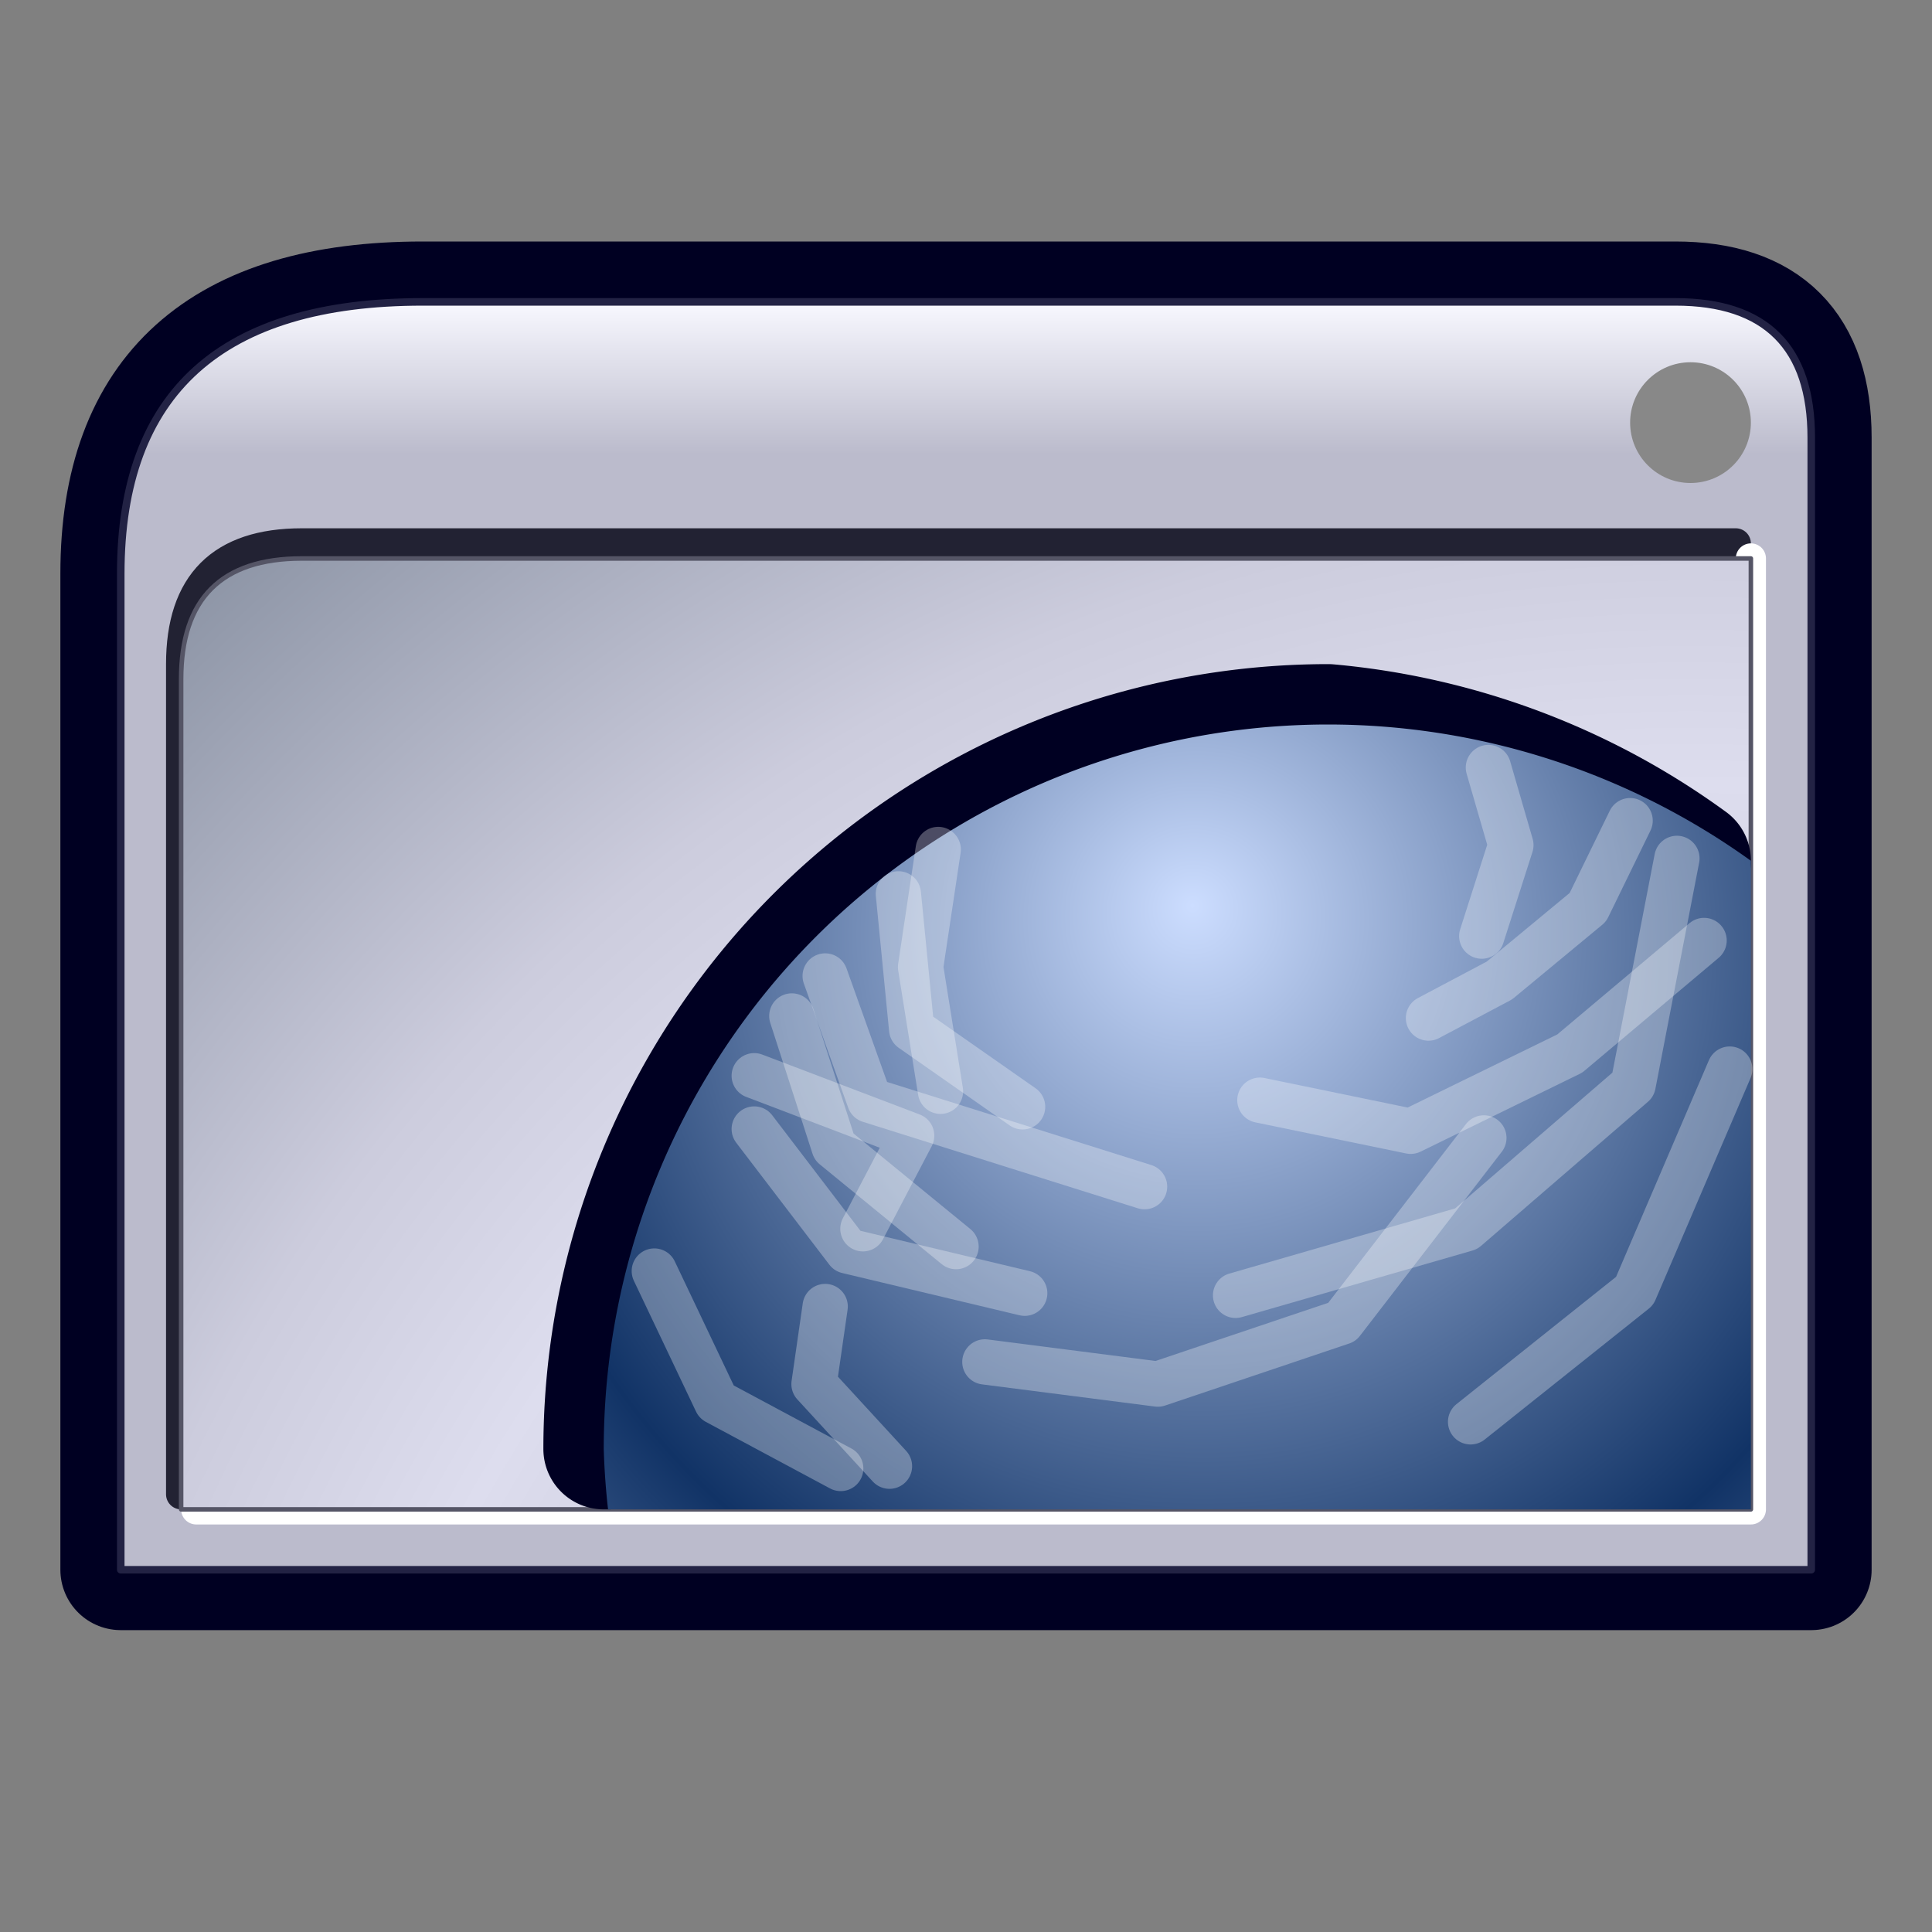 <?xml version="1.0" encoding="UTF-8" standalone="no"?>
<svg id="view_appIcon"
	viewBox="0 0 128 128"
	version="1.1"
	xmlns="http://www.w3.org/2000/svg"
	xmlns:svg="http://www.w3.org/2000/svg"
	xmlns:xlink="http://www.w3.org/1999/xlink">
  <rect x="0" y="0" width="128" height="128" fill="#808080" stroke="none"/>
  <!-- (c) Siggi Gross, 2024 - https://beap-code.de - CC BY-SA 4.0 -->
  <defs>
	<linearGradient id="gradient_border"
	  x1="64" y1="104"
	  x2="64" y2="20"
	  gradientUnits="userSpaceOnUse" >
	  <stop offset="0" style="stop-color:#bbc;stop-opacity:1;" />
	  <stop offset="0.88" style="stop-color:#bbc;stop-opacity:1;" />
	  <stop offset="1" style="stop-color:#f8f8ff;stop-opacity:1;" />
	</linearGradient>
	<radialGradient id="gradient_back_light" 
	  cx="112" cy="144" 
	  fx="112" fy="144" 
	  r="92	" 
	  spreadMethod="reflect" gradientUnits="userSpaceOnUse">
      <stop offset="0" style="stop-color:#456;stop-opacity:1"/>
      <stop offset="0.8" style="stop-color:#ccd;stop-opacity:1"/>
      <stop offset="1" style="stop-color:#dde;stop-opacity:1"/>
    </radialGradient>
    <radialGradient id="gradient_globe"
      cx="80" cy="64"
      fx="79" fy="60"
      r="48"
      spreadMethod="reflect"
      gradientUnits="userSpaceOnUse">
      <stop offset="0" style="stop-color:#cdf;stop-opacity:1" />
      <stop offset="1" style="stop-color:#136;stop-opacity:1" />
    </radialGradient>

  </defs>

  <g id="window_blank"
      style="stroke-width:1;stroke-linejoin:round;stroke-linecap:round;">
    <path
      id="window_shadow"
      style="stroke:#0026;stroke-width:8;fill:none;filter:blur(2px);"
      d="M 8,104 V 38 Q 8,20 28,20 H 111 Q 120,20 120,29 V 104 Z" />
    <path id="window_border"
      vector-effect="non-scaling-stroke" 
      style="stroke:#224a;stroke-width:0.5;fill:url(#gradient_border);"
      d="M 8,104 V 38 Q 8,20 28,20 H 111 Q 120,20 120,29 V 104 Z" />
    <circle cx="112" cy="28" r="4"
      style="stroke:none;fill:#888;" />
    <path style="fill:none;stroke:#223;stroke-width:2;filter:blur(0.25px);" d="M 12,99 V 44 Q 12,36 20,36 H 115" />
    <path style="fill:none;stroke:#fff;stroke-width:2;filter:blur(0.25px);" d="M 116,37 V 100 H 13" />
    <path id="window_frame_dark"
      vector-effect="non-scaling-stroke" 
      style="display:none; stroke:#222;stroke-width:0.3;fill:url(#gradient_back_dark);"
      d="M 12,100 V 44 Q 12,36 20,36 H 116 V 100 Z" />
    <path id="window_frame_white"
      vector-effect="non-scaling-stroke" 
      style="/*display:none;*/ stroke:#556;stroke-width:0.3;fill:url(#gradient_back_light);"
      d="M 12,100 V 45 Q 12,37 20,37 H 116 V 100 Z" />
  </g>

  <g id="globe" style="/*display:none;*/ stroke-width:1;stroke-linejoin:round;stroke-linecap:round;">
    <path id="globe_shadow" style="stroke:#0026;stroke-width:8;fill:none;filter:blur(2px);" d="M 112 57.027 A 48,48 0 0 0 88,48 A 48,48 0 0 0 40,96 A 48,48 0 0 0 40.285,96Z" />
    <path id="globe_phong" style="fill:url(#gradient_globe);stroke:none;" d="M 116 57.027 A 48,48 0 0 0 88,48 A 48,48 0 0 0 40,96 A 48,48 0 0 0 40.285,100 L 116 100 Z" />
    <g id="globe_clouds" style="fill:none;stroke-opacity:0.3;stroke:#fff;stroke-width:3;filter:blur(2.66px);">
      <path d="M 108,54.37 105.2,60.11 99.34,64.96 94.64,67.45" />
      <path d="M 59.52,59.22 60.4,68.19 67.75,73.33" />
      <path d="M 54.67,64.66 57.61,72.89 75.83,78.62" />
      <path d="M 111.1,56.87 108.2,71.86 97.14,81.41 81.86,85.82" />
      <path d="M 49.97,74.8 56.14,82.88 67.89,85.68" />
      <path d="M 65.25,90.23 76.71,91.7 88.91,87.59 98.31,75.39" />
      <path d="M 52.46,67.31 55.26,75.98 63.34,82.59" />
      <path d="M 98.61,50.85 100.1,55.99 98.17,62.02" />
      <path d="M 62.16,56.28 60.99,64.07 62.31,72.3" />
      <path d="M 43.35,84.21 47.47,92.88 55.7,97.29" />
      <path d="M 114.6,70.83 108.3,85.53 97.43,94.2" />
      <path d="M 54.67,86.56 53.93,91.7 58.93,97.14" />
      <path d="M 112.9,62.31 104,69.8 93.46,74.95 83.47,72.89" />
      <path d="M 49.97,71.27 60.4,75.24 57.17,81.41" />
    </g>
  </g>
</svg>
